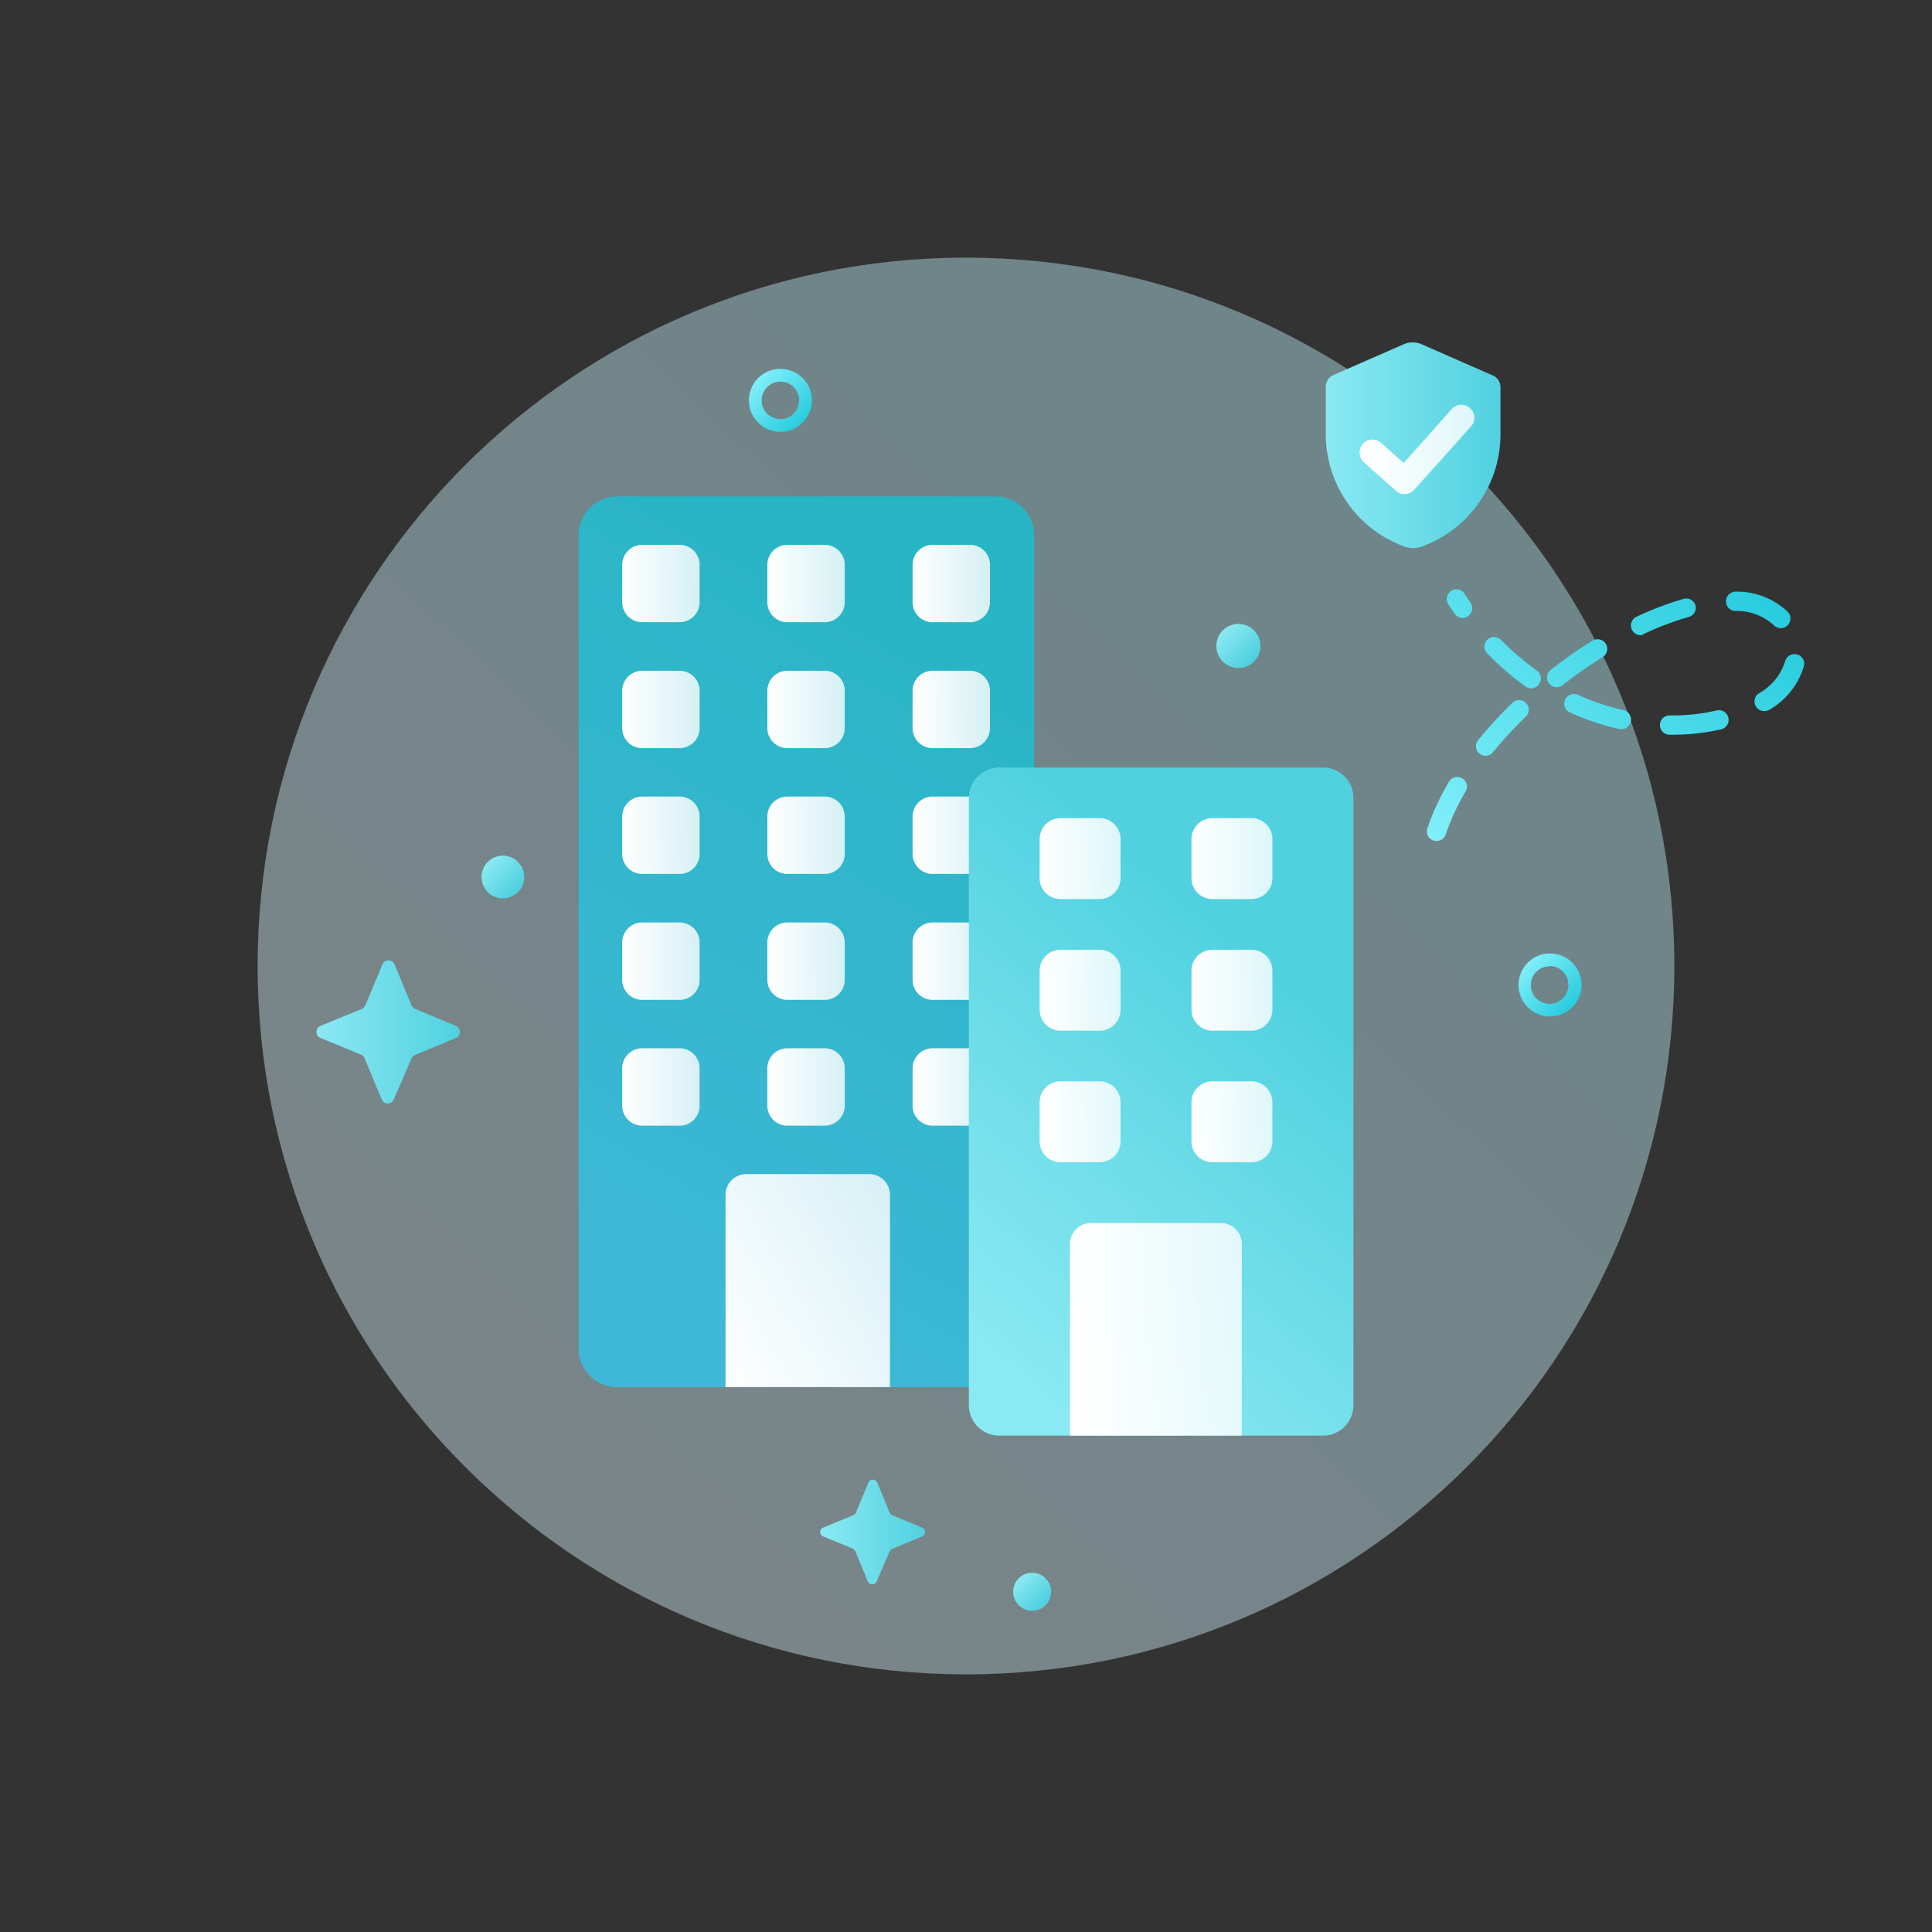 <svg xmlns="http://www.w3.org/2000/svg" width="170" height="170" fill="none"><rect width="100%" height="100%" fill="#333333" stroke="none"/><g clip-path="url(#a)"><path fill="url(#b)" d="M85 147.33c34.424 0 62.33-27.906 62.33-62.33S119.424 22.67 85 22.67 22.67 50.576 22.67 85 50.576 147.33 85 147.33" opacity=".42"/><path fill="url(#c)" d="m131.27 33-6.18-2.71a2 2 0 0 0-1.57 0L117.33 33a1.14 1.14 0 0 0-.67 1v4.28a10.51 10.51 0 0 0 7 9.84c.446.14.924.14 1.37 0a10.505 10.505 0 0 0 7-9.84v-4.23a1.13 1.13 0 0 0-.76-1.05"/><path fill="url(#d)" d="m129.43 37.53-5 5.58a1.18 1.18 0 0 1-.85.37 1.07 1.07 0 0 1-.75-.29L120 40.67a1.15 1.15 0 0 1 .273-1.877 1.13 1.13 0 0 1 1.247.177l2 1.77 4.21-4.74a1.12 1.12 0 0 1 .793-.383 1.13 1.13 0 0 1 .827.303 1.1 1.1 0 0 1 .386.788 1.1 1.1 0 0 1-.306.822"/><path fill="url(#e)" d="m78.51 133.32 2.63 1.1a.42.42 0 0 1 .23.54.43.43 0 0 1-.23.23l-2.63 1.1a.45.45 0 0 0-.23.22l-1.14 2.64a.43.43 0 0 1-.56.22.4.4 0 0 1-.22-.22l-1.09-2.64a.5.5 0 0 0-.18-.22l-2.66-1.1a.423.423 0 0 1-.23-.55.4.4 0 0 1 .23-.22l2.66-1.1c.1-.05.18-.13.23-.23l1.09-2.63a.4.4 0 0 1 .232-.232.4.4 0 0 1 .165-.028.4.4 0 0 1 .163.04.4.4 0 0 1 .22.22l1.09 2.63c.05.1.13.18.23.23"/><path fill="url(#f)" d="M90.82 141.73a1.67 1.67 0 1 0 0-3.34 1.67 1.67 0 0 0 0 3.34"/><path fill="url(#g)" d="M108.97 58.78a1.94 1.94 0 1 0 0-3.88 1.94 1.94 0 0 0 0 3.88"/><path fill="url(#h)" d="m36.52 88.77 3.6 1.5a.57.57 0 0 1 .31.74.54.54 0 0 1-.31.32l-3.6 1.5a.6.6 0 0 0-.31.31l-1.56 3.6a.58.58 0 0 1-.942.186.5.5 0 0 1-.118-.186l-1.5-3.6a.67.67 0 0 0-.24-.31l-3.65-1.5a.57.57 0 0 1-.31-.75.56.56 0 0 1 .31-.31l3.65-1.5a.7.7 0 0 0 .3-.31l1.5-3.6a.58.58 0 0 1 1.07 0l1.49 3.6c.06.14.17.25.31.31"/><path fill="url(#i)" d="M44.25 79.05a1.88 1.88 0 1 0 0-3.76 1.88 1.88 0 0 0 0 3.76"/><path fill="url(#j)" d="M68.68 38a2.77 2.77 0 1 1 2.76-2.77A2.78 2.78 0 0 1 68.68 38m0-4.42a1.65 1.65 0 1 0-.02 3.3 1.65 1.65 0 0 0 .02-3.3"/><path fill="url(#k)" d="M136.39 89.44a2.77 2.77 0 1 1 0-5.542 2.77 2.77 0 0 1 0 5.542m0-4.41a1.649 1.649 0 0 0-1.217 2.805A1.65 1.65 0 0 0 138 86.67a1.65 1.65 0 0 0-.985-1.534 1.6 1.6 0 0 0-.625-.136z"/><path fill="url(#l)" d="M91 122.06H54.32a3.41 3.41 0 0 1-3.41-3.41V47.09a3.41 3.41 0 0 1 3.41-3.41h33.22A3.41 3.41 0 0 1 91 47.09z"/><path fill="url(#m)" d="M78.32 122.05H63.84v-16.91a1.83 1.83 0 0 1 1.83-1.83h10.81a1.83 1.83 0 0 1 1.83 1.83v16.91z"/><path fill="url(#n)" d="M59.8 47.94h-3.29a1.76 1.76 0 0 0-1.76 1.76v3.29c0 .972.788 1.76 1.76 1.76h3.29a1.76 1.76 0 0 0 1.76-1.76V49.7a1.76 1.76 0 0 0-1.76-1.76"/><path fill="url(#o)" d="M72.57 47.94h-3.29a1.76 1.76 0 0 0-1.76 1.76v3.29c0 .972.788 1.76 1.76 1.76h3.29a1.76 1.76 0 0 0 1.76-1.76V49.7a1.76 1.76 0 0 0-1.76-1.76"/><path fill="url(#p)" d="M85.35 47.94h-3.29a1.76 1.76 0 0 0-1.76 1.76v3.29c0 .972.788 1.76 1.76 1.76h3.29a1.76 1.76 0 0 0 1.76-1.76V49.7a1.76 1.76 0 0 0-1.76-1.76"/><path fill="url(#q)" d="M59.8 59.02h-3.29a1.76 1.76 0 0 0-1.76 1.76v3.29c0 .972.788 1.76 1.76 1.76h3.29a1.76 1.76 0 0 0 1.76-1.76v-3.29a1.76 1.76 0 0 0-1.76-1.76"/><path fill="url(#r)" d="M72.57 59.02h-3.29a1.76 1.76 0 0 0-1.76 1.76v3.29c0 .972.788 1.76 1.76 1.76h3.29a1.76 1.76 0 0 0 1.76-1.76v-3.29a1.76 1.76 0 0 0-1.76-1.76"/><path fill="url(#s)" d="M85.35 59.02h-3.29a1.76 1.76 0 0 0-1.76 1.76v3.29c0 .972.788 1.76 1.76 1.76h3.29a1.76 1.76 0 0 0 1.76-1.76v-3.29a1.76 1.76 0 0 0-1.76-1.76"/><path fill="url(#t)" d="M59.8 70.09h-3.29a1.76 1.76 0 0 0-1.76 1.76v3.29c0 .972.788 1.76 1.76 1.76h3.29a1.76 1.76 0 0 0 1.76-1.76v-3.29a1.76 1.76 0 0 0-1.76-1.76"/><path fill="url(#u)" d="M72.57 70.09h-3.29a1.76 1.76 0 0 0-1.76 1.76v3.29c0 .972.788 1.76 1.76 1.76h3.29a1.76 1.76 0 0 0 1.76-1.76v-3.29a1.76 1.76 0 0 0-1.76-1.76"/><path fill="url(#v)" d="M85.35 70.09h-3.29a1.76 1.76 0 0 0-1.76 1.76v3.29c0 .972.788 1.76 1.76 1.76h3.29a1.76 1.76 0 0 0 1.76-1.76v-3.29a1.76 1.76 0 0 0-1.76-1.76"/><path fill="url(#w)" d="M59.8 81.17h-3.29a1.76 1.76 0 0 0-1.76 1.76v3.29c0 .972.788 1.76 1.76 1.76h3.29a1.76 1.76 0 0 0 1.76-1.76v-3.29a1.76 1.76 0 0 0-1.76-1.76"/><path fill="url(#x)" d="M72.57 81.17h-3.29a1.76 1.76 0 0 0-1.76 1.76v3.29c0 .972.788 1.76 1.76 1.76h3.29a1.76 1.76 0 0 0 1.76-1.76v-3.29a1.76 1.76 0 0 0-1.76-1.76"/><path fill="url(#y)" d="M85.35 81.17h-3.29a1.76 1.76 0 0 0-1.76 1.76v3.29c0 .972.788 1.76 1.76 1.76h3.29a1.76 1.76 0 0 0 1.76-1.76v-3.29a1.76 1.76 0 0 0-1.76-1.76"/><path fill="url(#z)" d="M59.8 92.24h-3.29A1.76 1.76 0 0 0 54.75 94v3.29c0 .972.788 1.76 1.76 1.76h3.29a1.76 1.76 0 0 0 1.76-1.76V94a1.76 1.76 0 0 0-1.76-1.76"/><path fill="url(#A)" d="M72.57 92.24h-3.29A1.76 1.76 0 0 0 67.52 94v3.29c0 .972.788 1.76 1.76 1.76h3.29a1.76 1.76 0 0 0 1.76-1.76V94a1.76 1.76 0 0 0-1.76-1.76"/><path fill="url(#B)" d="M85.35 92.24h-3.29A1.76 1.76 0 0 0 80.3 94v3.29c0 .972.788 1.76 1.76 1.76h3.29a1.76 1.76 0 0 0 1.76-1.76V94a1.76 1.76 0 0 0-1.76-1.76"/><path fill="url(#C)" d="M116.42 67.54h-28.5a2.67 2.67 0 0 0-2.67 2.67v53.44a2.67 2.67 0 0 0 2.67 2.67h28.5a2.67 2.67 0 0 0 2.67-2.67V70.21a2.67 2.67 0 0 0-2.67-2.67"/><path fill="url(#D)" d="M109.29 126.32H94.15v-16.87a1.83 1.83 0 0 1 1.83-1.83h11.46a1.83 1.83 0 0 1 1.83 1.83v16.87z"/><path fill="url(#E)" d="M96.76 71.99h-3.44a1.84 1.84 0 0 0-1.84 1.84v3.44a1.84 1.84 0 0 0 1.84 1.84h3.44a1.84 1.84 0 0 0 1.84-1.84v-3.44a1.84 1.84 0 0 0-1.84-1.84"/><path fill="url(#F)" d="M110.12 71.99h-3.44a1.84 1.84 0 0 0-1.84 1.84v3.44a1.84 1.84 0 0 0 1.84 1.84h3.44a1.84 1.84 0 0 0 1.84-1.84v-3.44a1.84 1.84 0 0 0-1.84-1.84"/><path fill="url(#G)" d="M96.76 83.57h-3.44a1.84 1.84 0 0 0-1.84 1.84v3.44a1.84 1.84 0 0 0 1.84 1.84h3.44a1.84 1.84 0 0 0 1.84-1.84v-3.44a1.84 1.84 0 0 0-1.84-1.84"/><path fill="url(#H)" d="M110.12 83.57h-3.44a1.84 1.84 0 0 0-1.84 1.84v3.44a1.84 1.84 0 0 0 1.84 1.84h3.44a1.84 1.84 0 0 0 1.84-1.84v-3.44a1.84 1.84 0 0 0-1.84-1.84"/><path fill="url(#I)" d="M96.76 95.15h-3.44a1.84 1.84 0 0 0-1.84 1.84v3.44a1.84 1.84 0 0 0 1.84 1.84h3.44a1.84 1.84 0 0 0 1.84-1.84v-3.44a1.84 1.84 0 0 0-1.84-1.84"/><path fill="url(#J)" d="M110.12 95.15h-3.44a1.84 1.84 0 0 0-1.84 1.84v3.44a1.84 1.84 0 0 0 1.84 1.84h3.44a1.84 1.84 0 0 0 1.84-1.84v-3.44a1.84 1.84 0 0 0-1.84-1.84"/><path fill="url(#K)" d="M126.41 74a.84.84 0 0 1-.81-1.12 21.7 21.7 0 0 1 1.9-4.1.852.852 0 0 1 1.553.217.84.84 0 0 1-.093.643 20.8 20.8 0 0 0-1.75 3.78.84.84 0 0 1-.8.58m4.32-7.5a.838.838 0 0 1-.85-.946c.02-.16.086-.31.19-.434a38 38 0 0 1 3-3.27.85.85 0 0 1 1.2 0 .85.85 0 0 1 .252.6.85.85 0 0 1-.252.6 36 36 0 0 0-2.88 3.11.83.83 0 0 1-.66.34m16.42-1.85h-.24a.85.85 0 0 1 0-1.7h.23a17 17 0 0 0 3.89-.43.853.853 0 1 1 .39 1.66 19.3 19.3 0 0 1-4.27.47m-4.54-.51h-.19a22.7 22.7 0 0 1-4.28-1.45.85.85 0 1 1 .7-1.55 21 21 0 0 0 4 1.34.849.849 0 0 1-.19 1.68zm12.63-1.57a.85.85 0 0 1-.824-.611.85.85 0 0 1 .364-.959 4.9 4.9 0 0 0 2.29-2.79.85.85 0 0 1 1.03-.63.853.853 0 0 1 .63 1.03 6.6 6.6 0 0 1-3 3.82.9.9 0 0 1-.49.14m-20.51-2a.82.82 0 0 1-.49-.16 25 25 0 0 1-3.4-2.94.849.849 0 0 1 1.22-1.18 23.4 23.4 0 0 0 3.17 2.71.853.853 0 0 1 .2 1.18.87.87 0 0 1-.7.4zm2.25-.11a.848.848 0 0 1-.822-1.09c.05-.17.152-.32.292-.43a42 42 0 0 1 3.64-2.54.85.85 0 1 1 .9 1.44 41 41 0 0 0-3.49 2.44.86.86 0 0 1-.5.19zm7.38-4.57a.852.852 0 0 1-.763-1.225.85.85 0 0 1 .403-.395 27 27 0 0 1 4.2-1.59.86.86 0 0 1 1 .6.847.847 0 0 1-.59 1 26 26 0 0 0-3.94 1.49.9.9 0 0 1-.31.13zm12.33-.62a.87.87 0 0 1-.61-.26 4.86 4.86 0 0 0-3.39-1.25.849.849 0 0 1-.547-1.47.86.86 0 0 1 .607-.23 6.47 6.47 0 0 1 4.54 1.76.83.83 0 0 1 .252.6.83.83 0 0 1-.252.6.85.85 0 0 1-.6.26zm-28-.9A.86.86 0 0 1 128 54c-.18-.26-.36-.52-.53-.79a.86.86 0 0 1-.152-.655.84.84 0 0 1 .371-.56.84.84 0 0 1 .662-.116.86.86 0 0 1 .539.401l.5.75a.83.83 0 0 1 .142.634.84.84 0 0 1-.352.546.87.87 0 0 1-.48.17z"/></g><defs><linearGradient id="b" x1="47.42" x2="120.24" y1="124.8" y2="47.67" gradientUnits="userSpaceOnUse"><stop stop-color="#D9F6FF"/><stop offset="1" stop-color="#BFF5FF"/></linearGradient><linearGradient id="c" x1="116.66" x2="131.95" y1="39.21" y2="39.21" gradientUnits="userSpaceOnUse"><stop stop-color="#8AE9F2"/><stop offset="1" stop-color="#51D1E0"/></linearGradient><linearGradient id="d" x1="119.62" x2="129.73" y1="39.56" y2="39.56" gradientUnits="userSpaceOnUse"><stop stop-color="#fff"/><stop offset="1" stop-color="#fff" stop-opacity=".8"/></linearGradient><linearGradient id="e" x1="72.17" x2="81.36" y1="134.8" y2="134.8" gradientUnits="userSpaceOnUse"><stop stop-color="#8AE9F2"/><stop offset="1" stop-color="#51D1E0"/></linearGradient><linearGradient id="f" x1="89.68" x2="91.82" y1="138.92" y2="141.05" gradientUnits="userSpaceOnUse"><stop stop-color="#8AE9F2"/><stop offset="1" stop-color="#51D1E0"/></linearGradient><linearGradient id="g" x1="107.64" x2="110.12" y1="55.52" y2="57.99" gradientUnits="userSpaceOnUse"><stop stop-color="#8AE9F2"/><stop offset="1" stop-color="#51D1E0"/></linearGradient><linearGradient id="h" x1="27.84" x2="40.43" y1="90.8" y2="90.8" gradientUnits="userSpaceOnUse"><stop stop-color="#8AE9F2"/><stop offset="1" stop-color="#51D1E0"/></linearGradient><linearGradient id="i" x1="42.97" x2="45.37" y1="75.9" y2="78.28" gradientUnits="userSpaceOnUse"><stop stop-color="#8AE9F2"/><stop offset="1" stop-color="#51D1E0"/></linearGradient><linearGradient id="j" x1="66.72" x2="70.64" y1="33.28" y2="37.18" gradientUnits="userSpaceOnUse"><stop stop-color="#80EFFA"/><stop offset="1" stop-color="#28CCDE"/></linearGradient><linearGradient id="k" x1="134.43" x2="138.35" y1="84.72" y2="88.62" gradientUnits="userSpaceOnUse"><stop stop-color="#80EFFA"/><stop offset="1" stop-color="#28CCDE"/></linearGradient><linearGradient id="l" x1="54.54" x2="89.39" y1="113.09" y2="51.51" gradientUnits="userSpaceOnUse"><stop stop-color="#3EB8D6"/><stop offset="1" stop-color="#27B5C4"/></linearGradient><linearGradient id="m" x1="61.76" x2="80.15" y1="118.45" y2="107.83" gradientUnits="userSpaceOnUse"><stop stop-color="#fff"/><stop offset="1" stop-color="#fff" stop-opacity=".8"/></linearGradient><linearGradient id="n" x1="54.75" x2="61.56" y1="51.35" y2="51.35" gradientUnits="userSpaceOnUse"><stop stop-color="#fff"/><stop offset="1" stop-color="#fff" stop-opacity=".8"/></linearGradient><linearGradient id="o" x1="67.52" x2="74.34" y1="51.35" y2="51.35" gradientUnits="userSpaceOnUse"><stop stop-color="#fff"/><stop offset="1" stop-color="#fff" stop-opacity=".8"/></linearGradient><linearGradient id="p" x1="80.3" x2="87.12" y1="51.35" y2="51.35" gradientUnits="userSpaceOnUse"><stop stop-color="#fff"/><stop offset="1" stop-color="#fff" stop-opacity=".8"/></linearGradient><linearGradient id="q" x1="54.75" x2="61.56" y1="62.43" y2="62.43" gradientUnits="userSpaceOnUse"><stop stop-color="#fff"/><stop offset="1" stop-color="#fff" stop-opacity=".8"/></linearGradient><linearGradient id="r" x1="67.52" x2="74.34" y1="62.43" y2="62.43" gradientUnits="userSpaceOnUse"><stop stop-color="#fff"/><stop offset="1" stop-color="#fff" stop-opacity=".8"/></linearGradient><linearGradient id="s" x1="80.3" x2="87.12" y1="62.43" y2="62.43" gradientUnits="userSpaceOnUse"><stop stop-color="#fff"/><stop offset="1" stop-color="#fff" stop-opacity=".8"/></linearGradient><linearGradient id="t" x1="54.75" x2="61.56" y1="73.5" y2="73.5" gradientUnits="userSpaceOnUse"><stop stop-color="#fff"/><stop offset="1" stop-color="#fff" stop-opacity=".8"/></linearGradient><linearGradient id="u" x1="67.52" x2="74.34" y1="73.5" y2="73.5" gradientUnits="userSpaceOnUse"><stop stop-color="#fff"/><stop offset="1" stop-color="#fff" stop-opacity=".8"/></linearGradient><linearGradient id="v" x1="80.3" x2="87.12" y1="73.5" y2="73.5" gradientUnits="userSpaceOnUse"><stop stop-color="#fff"/><stop offset="1" stop-color="#fff" stop-opacity=".8"/></linearGradient><linearGradient id="w" x1="54.75" x2="61.56" y1="84.57" y2="84.57" gradientUnits="userSpaceOnUse"><stop stop-color="#fff"/><stop offset="1" stop-color="#fff" stop-opacity=".8"/></linearGradient><linearGradient id="x" x1="67.52" x2="74.34" y1="84.57" y2="84.57" gradientUnits="userSpaceOnUse"><stop stop-color="#fff"/><stop offset="1" stop-color="#fff" stop-opacity=".8"/></linearGradient><linearGradient id="y" x1="80.3" x2="87.12" y1="84.57" y2="84.57" gradientUnits="userSpaceOnUse"><stop stop-color="#fff"/><stop offset="1" stop-color="#fff" stop-opacity=".8"/></linearGradient><linearGradient id="z" x1="54.75" x2="61.56" y1="95.65" y2="95.65" gradientUnits="userSpaceOnUse"><stop stop-color="#fff"/><stop offset="1" stop-color="#fff" stop-opacity=".8"/></linearGradient><linearGradient id="A" x1="67.52" x2="74.34" y1="95.65" y2="95.65" gradientUnits="userSpaceOnUse"><stop stop-color="#fff"/><stop offset="1" stop-color="#fff" stop-opacity=".8"/></linearGradient><linearGradient id="B" x1="80.3" x2="87.12" y1="95.65" y2="95.65" gradientUnits="userSpaceOnUse"><stop stop-color="#fff"/><stop offset="1" stop-color="#fff" stop-opacity=".8"/></linearGradient><linearGradient id="C" x1="85.2" x2="111.74" y1="117.05" y2="85.57" gradientUnits="userSpaceOnUse"><stop stop-color="#8AE9F2"/><stop offset="1" stop-color="#51D1E0"/></linearGradient><linearGradient id="D" x1="94.15" x2="109.29" y1="116.96" y2="116.96" gradientUnits="userSpaceOnUse"><stop stop-color="#fff"/><stop offset="1" stop-color="#fff" stop-opacity=".8"/></linearGradient><linearGradient id="E" x1="91.48" x2="98.6" y1="75.55" y2="75.55" gradientUnits="userSpaceOnUse"><stop stop-color="#fff"/><stop offset="1" stop-color="#fff" stop-opacity=".8"/></linearGradient><linearGradient id="F" x1="104.84" x2="111.96" y1="75.55" y2="75.55" gradientUnits="userSpaceOnUse"><stop stop-color="#fff"/><stop offset="1" stop-color="#fff" stop-opacity=".8"/></linearGradient><linearGradient id="G" x1="91.48" x2="98.6" y1="87.13" y2="87.13" gradientUnits="userSpaceOnUse"><stop stop-color="#fff"/><stop offset="1" stop-color="#fff" stop-opacity=".8"/></linearGradient><linearGradient id="H" x1="104.84" x2="111.96" y1="87.13" y2="87.13" gradientUnits="userSpaceOnUse"><stop stop-color="#fff"/><stop offset="1" stop-color="#fff" stop-opacity=".8"/></linearGradient><linearGradient id="I" x1="91.48" x2="98.6" y1="98.71" y2="98.71" gradientUnits="userSpaceOnUse"><stop stop-color="#fff"/><stop offset="1" stop-color="#fff" stop-opacity=".8"/></linearGradient><linearGradient id="J" x1="104.84" x2="111.96" y1="98.71" y2="98.71" gradientUnits="userSpaceOnUse"><stop stop-color="#fff"/><stop offset="1" stop-color="#fff" stop-opacity=".8"/></linearGradient><linearGradient id="K" x1="125.52" x2="151.32" y1="73.47" y2="47.82" gradientUnits="userSpaceOnUse"><stop stop-color="#80EFFA"/><stop offset="1" stop-color="#28CCDE"/></linearGradient><clipPath id="a"><path fill="#fff" d="M0 0h170v170H0z"/></clipPath></defs></svg>